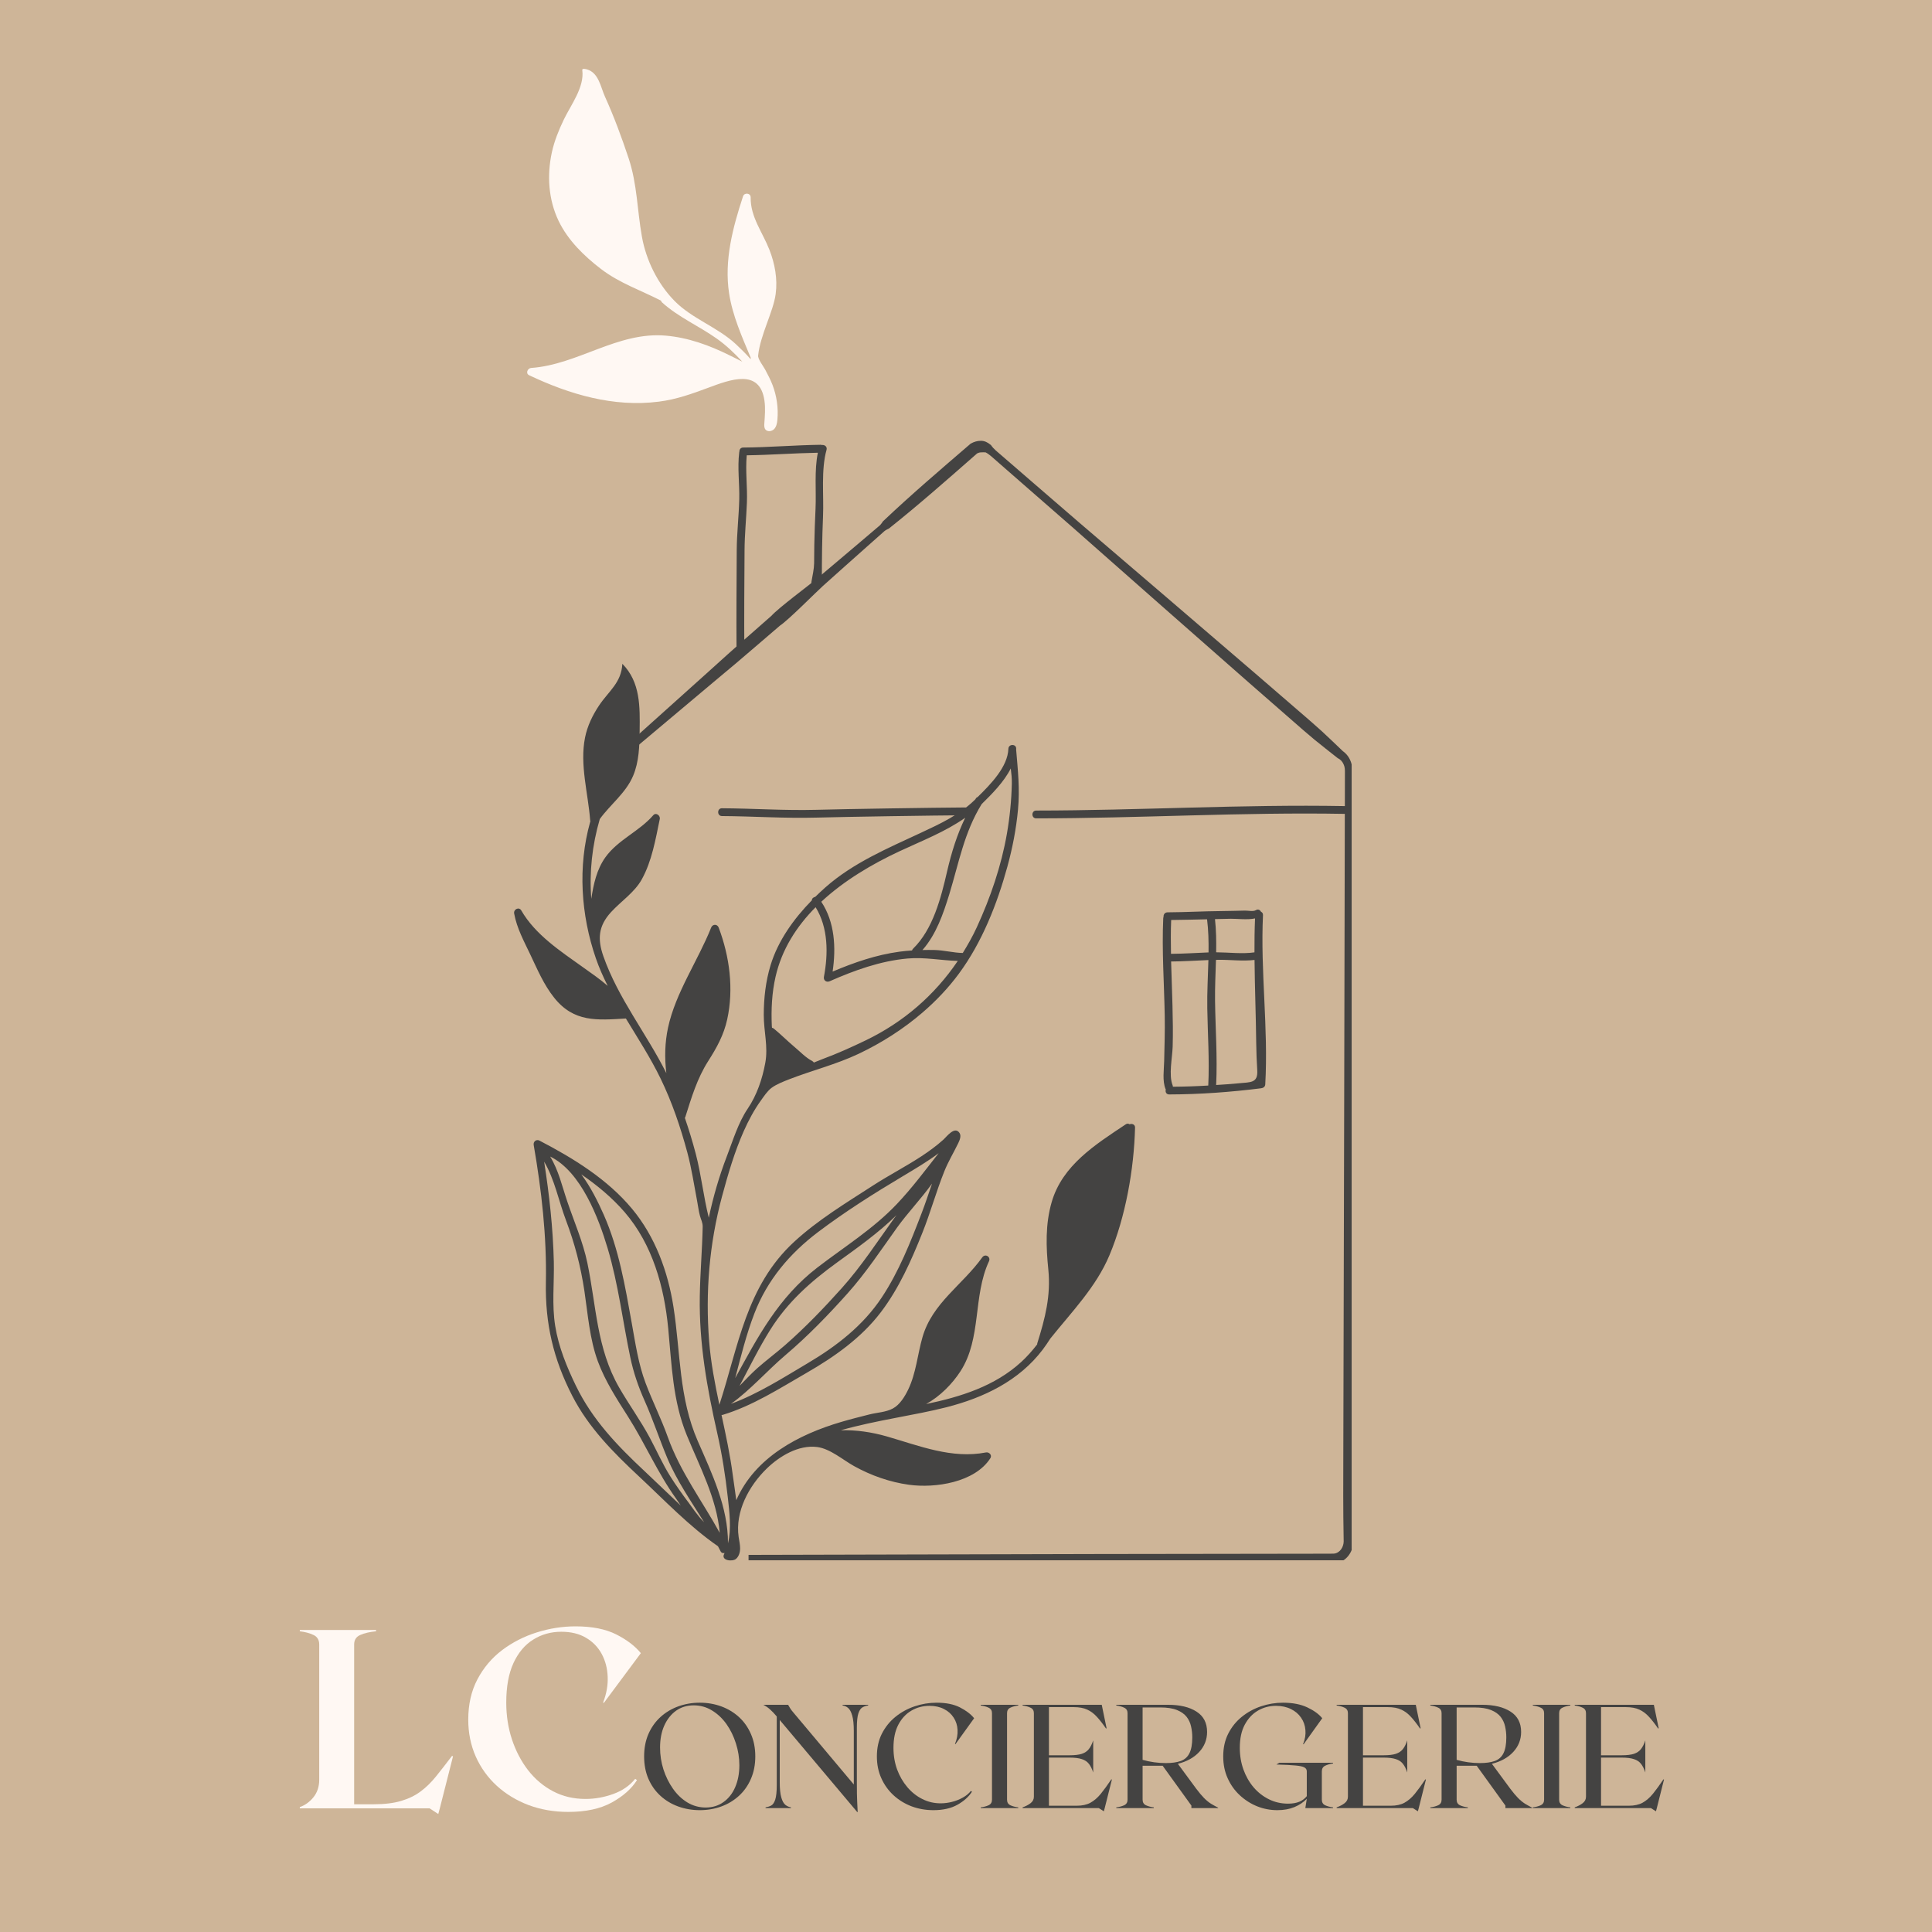 <svg version="1.0" preserveAspectRatio="xMidYMid meet" height="500" viewBox="0 0 375 375" zoomAndPan="magnify" width="500" xmlns:xlink="http://www.w3.org/1999/xlink" xmlns="http://www.w3.org/2000/svg"><defs><g></g><clipPath id="6f80662035"><path clip-rule="nonzero" d="M 120 85 L 262.355 85 L 262.355 302.852 L 120 302.852 Z M 120 85"></path></clipPath><clipPath id="589a39d2a5"><path clip-rule="nonzero" d="M 99.629 128 L 221 128 L 221 302.852 L 99.629 302.852 Z M 99.629 128"></path></clipPath><clipPath id="7cd12228ab"><path clip-rule="nonzero" d="M 102 13.195 L 151 13.195 L 151 84 L 102 84 Z M 102 13.195"></path></clipPath></defs><rect fill-opacity="1" height="450" y="-37.5" fill="#ffffff" width="450" x="-37.5"></rect><rect fill-opacity="1" height="450" y="-37.5" fill="#ceb598" width="450" x="-37.5"></rect><g clip-path="url(#6f80662035)"><path fill-rule="nonzero" fill-opacity="1" d="M 262.773 281.738 L 262.605 213.812 L 262.531 179.852 L 262.496 162.871 L 262.48 154.375 L 262.473 150.129 C 262.496 149.488 262.488 148.535 262.16 147.762 C 261.859 146.973 261.312 146.23 260.547 145.734 L 260.676 145.824 C 259.305 144.527 257.953 143.203 256.562 141.926 C 255.168 140.652 253.73 139.434 252.305 138.195 L 243.734 130.793 L 226.551 116.047 L 209.352 101.324 L 200.781 93.922 L 194.359 88.367 C 193.656 87.738 192.879 87.195 192.34 86.379 L 192.199 86.281 C 191.727 85.879 191.082 85.551 190.398 85.562 C 189.719 85.555 189.047 85.746 188.477 86.078 L 188.383 86.129 L 188.301 86.199 C 182.582 91.125 176.832 96.02 171.355 101.219 C 171.105 101.648 170.793 102.008 170.41 102.285 L 169.332 103.203 L 167.176 105.035 L 162.852 108.695 L 158.523 112.352 C 157.074 113.559 151 118.078 149.746 119.516 L 145.496 123.254 C 142.645 125.73 139.844 128.258 137.047 130.793 L 120.195 145.926 L 121.121 146.996 L 138.457 132.426 C 141.359 130.012 144.254 127.586 147.105 125.113 L 151.398 121.426 C 153 120.387 158.32 115.004 159.719 113.738 L 163.941 109.961 L 168.172 106.195 L 170.289 104.316 L 171.344 103.379 C 171.676 103.039 172.074 102.781 172.535 102.59 C 178.41 97.918 184.027 92.945 189.664 88.004 C 189.898 87.883 190.148 87.812 190.398 87.805 C 190.656 87.812 190.961 87.754 191.301 87.828 L 191.164 87.73 C 192.043 88.156 192.695 88.844 193.414 89.453 L 195.543 91.316 L 199.805 95.039 L 208.336 102.488 L 225.32 117.469 L 242.324 132.426 L 250.852 139.875 C 252.273 141.113 253.684 142.367 255.141 143.57 C 256.598 144.77 258.098 145.918 259.578 147.098 L 259.676 147.172 L 259.711 147.188 C 260.168 147.402 260.562 147.82 260.789 148.344 C 261.047 148.883 261.059 149.383 261.047 150.148 L 261.039 154.395 L 261.035 156.461 C 241.094 156.102 221.086 157.316 201.125 157.328 C 200.148 157.328 200.148 158.844 201.125 158.844 C 221.086 158.84 241.094 157.613 261.027 157.973 L 261.016 162.883 L 260.98 179.863 L 260.906 213.824 L 260.738 281.75 C 260.723 287.414 260.688 293.07 260.801 298.73 C 260.844 299.445 260.754 299.863 260.52 300.367 C 260.293 300.84 259.914 301.211 259.492 301.406 C 259.281 301.504 259.055 301.559 258.824 301.562 L 257.797 301.57 L 255.672 301.574 L 247.18 301.586 L 213.219 301.633 L 145.293 301.801 L 145.293 303.215 L 213.219 303.383 L 247.18 303.43 L 255.672 303.441 L 257.797 303.449 L 258.887 303.441 C 259.363 303.43 259.844 303.316 260.273 303.117 C 262.039 302.336 262.828 300.285 262.711 298.738 C 262.828 293.062 262.793 287.402 262.773 281.738 Z M 262.773 281.738" fill="#444342"></path></g><g clip-path="url(#589a39d2a5)"><path fill-rule="nonzero" fill-opacity="1" d="M 219.254 218.223 C 219.051 218.082 218.781 218.039 218.512 218.227 C 212.633 222.152 206.207 226.152 204.129 233.332 C 202.883 237.645 203.031 242.023 203.48 246.434 C 203.988 251.516 202.852 255.902 201.344 260.711 C 201.316 260.793 201.316 260.867 201.316 260.941 C 200.371 262.172 199.344 263.328 198.219 264.359 C 193.09 269.062 186.469 271.129 179.762 272.523 C 182.496 271.012 184.863 268.578 186.43 266.156 C 190.566 259.758 188.809 251.578 191.957 244.82 C 192.371 243.934 191.219 243.258 190.652 244.055 C 186.816 249.422 180.953 252.918 179.051 259.555 C 178.086 262.914 177.82 266.5 176.293 269.684 C 175.645 271.035 174.664 272.668 173.305 273.387 C 171.914 274.129 170.266 274.156 168.762 274.539 C 166.938 275 165.109 275.457 163.297 275.992 C 154.984 278.438 146.555 282.859 142.914 291.18 C 142.703 289.52 142.441 287.891 142.238 286.363 C 141.723 282.402 140.883 278.52 140.047 274.641 C 140.105 274.641 140.164 274.656 140.223 274.641 C 146.059 272.887 151.301 269.5 156.551 266.477 C 161.953 263.367 167.176 259.695 170.98 254.688 C 174.496 250.059 176.875 244.68 179.02 239.32 C 180.594 235.395 181.711 231.297 183.285 227.371 C 184.051 225.449 185.102 223.738 185.988 221.898 C 186.25 221.359 186.637 220.488 186.238 219.898 C 185.297 218.5 183.738 220.645 183.082 221.23 C 181.758 222.422 180.32 223.465 178.836 224.441 C 175.781 226.441 172.535 228.113 169.477 230.09 C 164.238 233.477 158.734 236.797 154.125 241.051 C 144.828 249.637 143.348 261.242 139.629 272.668 C 138.766 268.594 137.969 264.504 137.641 260.309 C 136.898 250.844 137.676 241.402 140.145 232.219 C 141.305 227.922 142.555 223.617 144.367 219.539 C 145.297 217.453 146.375 215.43 147.711 213.578 C 148.297 212.766 148.965 211.734 149.781 211.137 C 150.727 210.445 152.039 209.938 153.129 209.508 C 157.609 207.766 162.273 206.617 166.652 204.547 C 171.094 202.441 175.289 199.773 179.027 196.562 C 181.652 194.312 184.055 191.789 186.109 189.004 C 190.602 182.93 193.543 175.465 195.531 168.219 C 196.523 164.605 197.242 160.91 197.59 157.18 C 197.973 153.105 197.574 149.602 197.242 145.598 C 197.242 145.578 197.23 145.559 197.227 145.535 C 197.23 145.465 197.242 145.402 197.242 145.332 C 197.277 144.359 195.762 144.359 195.727 145.332 C 195.605 148.844 192.301 152.215 189.77 154.695 C 189.637 154.75 189.508 154.828 189.41 154.984 C 189.383 155.039 189.352 155.086 189.324 155.137 C 189.293 155.164 189.258 155.199 189.23 155.23 C 186.238 158.16 182.52 159.883 178.77 161.633 C 172.277 164.668 165.629 167.449 160.199 172.246 C 159.539 172.832 158.883 173.445 158.238 174.078 C 157.879 174.137 157.578 174.41 157.578 174.75 C 154.062 178.344 151.023 182.57 149.566 187.348 C 148.621 190.449 148.25 193.734 148.246 196.977 C 148.238 200.172 149.125 203.145 148.539 206.316 C 147.965 209.426 146.91 212.559 145.141 215.176 C 143.285 217.914 142.25 221.398 141.066 224.469 C 139.59 228.309 138.434 232.301 137.574 236.355 C 136.543 232.266 136.121 228.043 135.047 223.953 C 134.43 221.609 133.723 219.277 132.93 216.98 C 132.957 216.934 132.992 216.891 133.012 216.836 C 134.215 213.039 135.309 209.328 137.465 205.949 C 139.113 203.371 140.488 200.887 141.148 197.871 C 142.449 191.957 141.617 185.656 139.496 180.043 C 139.223 179.316 138.316 179.336 138.035 180.043 C 135.469 186.477 131.129 192.66 129.664 199.473 C 129.043 202.359 128.977 205.348 129.336 208.289 C 125.484 200.598 119.98 193.781 117.113 185.602 C 115.941 182.258 116.145 179.73 118.598 177.047 C 120.547 174.918 123.16 173.23 124.57 170.684 C 126.547 167.105 127.238 162.922 128.062 158.973 C 128.199 158.293 127.324 157.621 126.797 158.234 C 124.074 161.387 119.938 162.996 117.496 166.414 C 115.805 168.793 115.207 171.613 114.77 174.457 C 114.371 169.262 114.934 164.055 116.418 158.977 C 118.508 156.105 121.484 153.918 122.891 150.578 C 124.039 147.863 124.121 144.793 124.156 141.879 C 124.211 137.234 124.336 132.414 120.797 128.844 C 120.613 132.523 118.152 134.129 116.277 136.934 C 115.016 138.828 114.012 140.895 113.559 143.145 C 112.496 148.414 114.16 153.984 114.551 159.227 C 114.555 159.297 114.574 159.355 114.59 159.414 C 114.578 159.465 114.562 159.512 114.543 159.562 C 112.125 168.191 112.746 177.57 115.652 185.996 C 116.289 187.852 117.086 189.625 117.957 191.359 C 116.445 190.031 114.746 188.883 113.145 187.734 C 108.805 184.633 103.898 181.434 101.184 176.723 C 100.738 175.945 99.652 176.492 99.797 177.309 C 100.324 180.199 101.707 182.688 102.953 185.32 C 104.32 188.203 105.559 191.145 107.57 193.664 C 111.41 198.469 115.879 198.02 121.484 197.691 C 123.809 201.543 126.27 205.324 128.234 209.375 C 130.445 213.93 132.094 218.809 133.41 223.691 C 134.238 226.773 134.703 229.93 135.301 233.055 C 135.488 234.02 135.598 235 135.848 235.949 C 136.062 236.762 136.41 237.285 136.391 238.145 C 136.293 242.656 135.898 247.125 135.828 251.637 C 135.68 260.734 137.223 269.371 139.223 278.195 C 140.156 282.301 140.797 286.445 141.266 290.629 C 141.578 293.434 141.996 296.691 141.301 299.551 C 141.328 292.57 138.195 286.016 135.453 279.746 C 131.746 271.281 132.109 262.605 130.719 253.672 C 129.652 246.82 127.168 240.023 122.695 234.645 C 117.91 228.883 111.277 224.805 104.703 221.387 C 104.086 221.07 103.48 221.59 103.59 222.242 C 105.109 231.008 106.133 239.965 105.957 248.875 C 105.801 256.91 107.398 263.766 111.082 270.938 C 114.238 277.094 119.039 281.918 124.047 286.594 C 129.055 291.266 133.734 296.227 139.355 300.125 C 139.523 300.449 139.699 300.762 139.855 301.086 C 140.023 301.434 140.344 301.512 140.637 301.434 C 140.605 301.504 140.586 301.574 140.551 301.637 C 139.902 302.898 142.152 303.164 142.844 302.59 C 143.418 302.109 143.648 301.32 143.656 300.566 C 143.66 299.816 143.477 299.082 143.371 298.336 C 142.656 293.395 145.367 288.41 148.82 285.051 C 151.301 282.641 154.992 280.406 158.598 280.863 C 161.129 281.184 163.582 283.348 165.77 284.566 C 169.066 286.395 172.691 287.676 176.434 288.191 C 181.516 288.895 189.219 287.746 192.23 283.035 C 192.613 282.438 191.988 281.805 191.379 281.918 C 184.746 283.215 178.387 280.613 172.129 278.809 C 169.188 277.965 166.195 277.535 163.211 277.609 C 170.086 275.652 177.539 274.719 183.719 273.141 C 190.941 271.297 197.805 268.02 202.395 261.953 C 202.91 261.266 203.398 260.547 203.867 259.816 C 208 254.652 212.742 249.828 215.336 243.66 C 218.465 236.223 220.117 226.91 220.312 218.859 C 220.332 218.25 219.707 218.035 219.254 218.223 Z M 146.43 254.934 C 148.922 248.457 153.285 243.301 158.785 239.141 C 163.984 235.215 169.598 231.664 175.191 228.328 C 177.609 226.883 179.996 225.477 182.188 223.836 C 179.555 227.191 177.008 230.617 174.07 233.711 C 169.508 238.527 163.879 242.008 158.652 246.027 C 151.07 251.863 147.078 259.508 142.699 267.496 C 143.816 263.27 144.852 259.016 146.43 254.934 Z M 174.016 235.855 C 173.875 236.043 173.73 236.223 173.59 236.414 C 170.289 241.008 167.191 245.777 163.41 250 C 159.957 253.859 156.289 257.672 152.391 261.082 C 150.621 262.629 148.719 264.035 146.961 265.594 C 145.75 266.668 144.676 267.855 143.547 268.996 C 145.477 265.352 147.297 261.645 149.484 258.145 C 152.902 252.691 157.312 248.793 162.488 245.035 C 166.484 242.145 170.5 239.305 174.016 235.855 Z M 152.504 262.984 C 156.777 259.359 160.75 255.25 164.488 251.074 C 168.066 247.078 171.008 242.605 174.129 238.258 C 176.188 235.395 178.793 232.688 180.906 229.742 C 180.227 231.703 179.59 233.664 178.875 235.508 C 176.719 241.125 174.484 246.805 171.141 251.844 C 167.527 257.293 162.406 261.262 156.832 264.566 C 152.062 267.395 147.125 270.551 141.875 272.492 C 145.676 269.785 148.941 266 152.504 262.984 Z M 190.543 156.07 C 192.508 154.141 194.852 151.801 196.188 149.16 C 196.312 150.129 196.418 151.105 196.395 152.113 C 196.32 155.34 196 158.59 195.449 161.77 C 194.359 168.062 192.258 174.188 189.598 179.984 C 188.797 181.723 187.867 183.371 186.875 184.973 C 185.09 184.945 183.191 184.434 181.398 184.395 C 180.617 184.375 179.832 184.383 179.051 184.398 C 181.711 181.375 183.082 177.391 184.254 173.586 C 186.133 167.449 187.129 161.609 190.543 156.07 Z M 174.547 165.25 C 178.852 163.234 183.445 161.477 187.344 158.727 C 185.75 162.027 184.688 165.441 183.824 169.172 C 182.641 174.297 181.098 180.367 177.223 184.145 C 177.113 184.25 177.059 184.371 177.023 184.484 C 176.219 184.539 175.41 184.609 174.609 184.719 C 170.094 185.328 165.789 186.812 161.609 188.586 C 162.297 183.969 162.039 178.965 159.41 175.031 C 163.84 170.91 169.27 167.719 174.547 165.25 Z M 150.531 189.602 C 151.738 184.289 154.598 179.832 158.309 176.09 C 160.77 180.066 160.773 185.113 159.922 189.609 C 159.793 190.293 160.422 190.734 161.035 190.461 C 165.84 188.344 170.887 186.516 176.156 186.047 C 179.469 185.75 182.68 186.43 185.906 186.512 C 181.445 193.129 175.355 198.422 167.992 201.953 C 165.254 203.27 162.477 204.523 159.621 205.578 C 159.262 205.715 158.668 205.957 157.961 206.242 C 157.898 206.129 157.816 206.031 157.672 205.957 C 156.379 205.285 155.344 204.16 154.23 203.23 C 152.852 202.074 151.586 200.793 150.199 199.652 C 150.082 199.559 149.961 199.512 149.84 199.488 C 149.832 199.371 149.816 199.258 149.809 199.133 C 149.664 195.949 149.82 192.723 150.531 189.602 Z M 125.121 285.559 C 119.836 280.625 114.969 275.555 111.789 268.984 C 110.012 265.316 108.422 261.441 107.77 257.402 C 107.094 253.266 107.594 249.051 107.496 244.891 C 107.34 238.391 106.621 231.902 105.617 225.477 C 107.668 228.941 108.445 233.137 109.863 236.883 C 111.562 241.379 112.711 245.801 113.43 250.562 C 114.113 255.125 114.441 259.867 116.039 264.227 C 117.457 268.07 119.715 271.535 121.898 274.969 C 125.223 280.191 127.625 285.863 131.242 290.906 C 131.484 291.25 131.785 291.707 132.129 292.223 C 129.773 290.023 127.48 287.762 125.121 285.559 Z M 133.711 291.73 C 132.453 290.07 131.242 288.359 130.125 286.594 C 128.602 284.176 127.465 281.559 126.113 279.043 C 124.312 275.695 122.074 272.613 120.176 269.32 C 115.809 261.719 115.75 253.523 114.012 245.152 C 113.145 241.008 111.469 237.219 110.117 233.234 C 109.078 230.176 108.441 227.203 106.781 224.484 C 112.793 227.398 116.215 236.508 117.945 242.301 C 120.016 249.234 120.863 256.441 122.348 263.5 C 122.961 266.414 123.891 269.129 125.102 271.844 C 126.738 275.508 127.973 279.305 129.516 283 C 131.375 287.426 134.129 291.375 136.66 295.453 C 135.453 294.289 134.09 292.223 133.711 291.73 Z M 129.621 278.938 C 128.344 275.363 126.645 272.004 125.312 268.461 C 123.906 264.734 123.328 260.734 122.625 256.828 C 121.344 249.688 120.137 242.453 117.184 235.77 C 116.074 233.266 114.664 230.41 112.832 227.949 C 115.926 230.066 118.812 232.465 121.258 235.293 C 126.664 241.57 128.926 249.785 129.703 257.875 C 130.387 264.957 130.566 271.871 133.301 278.562 C 135.812 284.699 139.117 290.844 139.699 297.52 C 136.289 291.324 132.035 285.703 129.621 278.938 Z M 129.621 278.938" fill="#444342"></path></g><path fill-rule="nonzero" fill-opacity="1" d="M 159.527 86.379 C 159.453 86.355 159.383 86.332 159.297 86.332 C 154.273 86.398 149.266 86.832 144.242 86.867 C 143.738 86.871 143.5 87.273 143.516 87.66 C 143.512 87.695 143.488 87.719 143.488 87.754 C 143.105 90.812 143.562 93.844 143.488 96.91 C 143.406 100.223 143.016 103.504 143 106.824 C 142.965 113.305 142.914 119.805 142.961 126.285 C 142.871 126.57 142.879 126.77 142.988 127.082 C 143.262 127.859 144.484 127.773 144.473 126.879 C 144.473 126.711 144.473 126.535 144.473 126.367 C 144.473 126.32 144.48 126.27 144.473 126.23 C 144.426 119.773 144.473 113.285 144.516 106.828 C 144.531 103.73 144.852 100.656 144.973 97.562 C 145.094 94.488 144.66 91.434 144.941 88.375 C 149.551 88.312 154.137 87.957 158.746 87.875 C 158.035 91.32 158.453 95.242 158.297 98.695 C 158.188 101.039 158.102 103.383 158.055 105.734 C 158.031 106.934 158.043 108.141 158.02 109.34 C 157.996 110.512 157.707 111.715 157.508 112.879 C 157.242 114.43 159.535 113.902 159.527 112.969 C 159.512 108.703 159.57 104.445 159.75 100.188 C 159.922 96.16 159.336 91.188 160.434 87.301 C 160.602 86.668 160.016 86.293 159.527 86.379 Z M 159.527 86.379" fill="#444342"></path><path fill-rule="nonzero" fill-opacity="1" d="M 245.145 177.613 C 245.16 177.281 244.988 177.07 244.754 176.969 C 244.594 176.625 244.191 176.398 243.746 176.672 C 243.258 176.969 242.219 176.734 241.668 176.746 C 240.098 176.777 238.523 176.828 236.945 176.84 C 233.508 176.867 230.062 177.066 226.613 177.082 C 226.062 177.09 225.801 177.555 225.848 177.965 C 225.82 178.039 225.789 178.117 225.785 178.207 C 225.5 184.555 225.961 190.855 226.074 197.18 C 226.129 200.102 226.027 203.008 225.965 205.934 C 225.926 207.664 225.586 209.762 226.23 211.387 C 226.242 211.422 226.266 211.438 226.285 211.461 C 226.141 211.891 226.344 212.43 226.934 212.43 C 232.891 212.414 238.832 211.984 244.777 211.234 C 245.191 211.184 245.562 210.941 245.586 210.492 C 246.211 199.559 244.629 188.586 245.145 177.613 Z M 238.906 178.332 C 240.012 178.312 242.156 178.582 243.602 178.266 C 243.508 180.465 243.484 182.66 243.492 184.852 C 241.129 185.195 238.484 184.852 236.055 184.84 C 236.094 182.66 236.059 180.496 235.828 178.398 C 236.848 178.379 237.883 178.348 238.906 178.332 Z M 234.289 178.434 C 234.551 180.52 234.609 182.684 234.578 184.863 C 232.148 184.957 229.719 185.125 227.289 185.137 C 227.246 182.949 227.234 180.762 227.324 178.57 C 229.645 178.547 231.965 178.488 234.289 178.434 Z M 227.652 210.934 C 227.652 210.84 227.641 210.742 227.602 210.645 C 226.812 208.637 227.547 205.324 227.613 203.16 C 227.695 200.496 227.641 197.848 227.578 195.191 C 227.508 192.328 227.387 189.48 227.312 186.625 C 229.723 186.609 232.137 186.445 234.551 186.348 C 234.469 189.5 234.277 192.664 234.332 195.695 C 234.41 200.66 234.77 205.73 234.523 210.703 C 232.23 210.84 229.938 210.918 227.652 210.934 Z M 240.426 210.266 C 238.973 210.414 237.508 210.504 236.055 210.598 C 236.316 205.172 235.914 199.684 235.84 194.273 C 235.805 191.676 235.941 188.992 236.02 186.312 C 236.156 186.309 236.305 186.301 236.441 186.301 C 238.77 186.266 241.188 186.602 243.504 186.324 C 243.555 191.738 243.773 197.148 243.832 202.562 C 243.852 204.293 243.926 206.008 244.031 207.73 C 244.191 210.273 242.715 210.035 240.426 210.266 Z M 240.426 210.266" fill="#444342"></path><path fill-rule="nonzero" fill-opacity="1" d="M 187.355 156.727 C 181.387 156.762 164.371 157.023 158.414 157.184 C 152.316 157.348 146.227 156.918 140.129 156.883 C 139.152 156.879 139.152 158.391 140.129 158.398 C 146.227 158.434 152.316 158.863 158.414 158.699 C 164.371 158.535 181.387 158.277 187.355 158.242 C 188.332 158.242 188.332 156.719 187.355 156.727 Z M 187.355 156.727" fill="#444342"></path><g clip-path="url(#7cd12228ab)"><path fill-rule="nonzero" fill-opacity="1" d="M 149.336 48.461 C 148.008 45.078 145.645 42.102 145.703 38.32 C 145.715 37.445 144.473 37.324 144.219 38.117 C 142.238 44.164 140.535 50.527 141.516 56.93 C 142.188 61.312 144.016 65.355 145.715 69.434 C 145.707 69.527 145.703 69.613 145.699 69.707 C 144.797 68.695 143.836 67.734 142.855 66.824 C 139.254 63.465 134.293 61.867 130.879 58.363 C 127.645 55.047 125.414 50.508 124.598 45.957 C 123.676 40.816 123.688 35.762 122.027 30.754 C 120.695 26.742 119.168 22.605 117.422 18.758 C 116.582 16.902 116.219 14.148 113.957 13.48 C 113.719 13.41 112.965 13.207 113.02 13.605 C 113.477 16.914 110.785 20.395 109.426 23.23 C 108.453 25.273 107.605 27.34 107.117 29.562 C 106.145 34.027 106.441 38.746 108.434 42.898 C 110.246 46.656 113.395 49.719 116.672 52.223 C 120.27 54.969 124.359 56.328 128.305 58.359 C 128.332 58.48 128.391 58.602 128.516 58.711 C 131.711 61.59 135.625 63.25 139.105 65.711 C 140.922 66.992 142.578 68.559 144.086 70.211 C 143.25 69.77 142.395 69.359 141.555 68.941 C 137.691 67.02 133.539 65.516 129.211 65.145 C 119.871 64.344 112.188 70.773 103.086 71.422 C 102.406 71.469 101.965 72.484 102.703 72.832 C 110.559 76.559 119.109 79.082 127.875 77.961 C 131.305 77.527 134.297 76.438 137.496 75.254 C 141.664 73.711 147.496 71.43 148.383 77.789 C 148.586 79.238 148.465 80.707 148.359 82.16 C 148.332 82.566 148.309 83.016 148.551 83.34 C 148.941 83.863 149.809 83.75 150.258 83.285 C 150.703 82.816 150.832 82.133 150.891 81.488 C 151.105 79.203 150.758 76.836 149.938 74.695 C 149.543 73.668 149.023 72.695 148.512 71.727 C 148.199 71.133 147.082 69.695 147.152 69.016 C 147.566 65.02 150.117 60.457 150.559 57.059 C 150.949 54.137 150.406 51.199 149.336 48.461 Z M 149.336 48.461" fill="#fff8f3"></path></g><g fill-opacity="1" fill="#fff8f3"><g transform="translate(57.46, 351.003)"><g><path d="M 30.281 -10.188 L 30.469 -10.094 L 27.906 0 L 27.609 1.094 L 25.922 0 L 0.734 0 L 0.734 -0.25 C 1.766 -0.613 2.648 -1.254 3.391 -2.172 C 4.129 -3.098 4.5 -4.223 4.5 -5.547 L 4.5 -31.812 C 4.5 -32.695 4.129 -33.312 3.391 -33.656 C 2.648 -34.008 1.766 -34.25 0.734 -34.375 L 0.734 -34.625 L 15.531 -34.625 L 15.531 -34.375 C 14.281 -34.25 13.258 -34.008 12.469 -33.656 C 11.676 -33.312 11.281 -32.695 11.281 -31.812 L 11.281 -0.797 L 15.094 -0.797 C 17.164 -0.797 18.926 -1.008 20.375 -1.438 C 21.832 -1.863 23.094 -2.473 24.156 -3.266 C 25.227 -4.055 26.234 -5.035 27.172 -6.203 C 28.117 -7.379 29.156 -8.707 30.281 -10.188 Z M 30.281 -10.188"></path></g></g></g><g fill-opacity="1" fill="#fff8f3"><g transform="translate(88.669, 351.003)"><g><path d="M 34.969 -5.484 C 33.914 -3.805 32.285 -2.359 30.078 -1.141 C 27.867 0.078 25.051 0.688 21.625 0.688 C 18.852 0.688 16.285 0.242 13.922 -0.641 C 11.566 -1.535 9.516 -2.781 7.766 -4.375 C 6.016 -5.977 4.648 -7.875 3.672 -10.062 C 2.703 -12.258 2.219 -14.645 2.219 -17.219 C 2.219 -20.188 2.812 -22.797 4 -25.047 C 5.188 -27.305 6.785 -29.195 8.797 -30.719 C 10.816 -32.238 13.062 -33.383 15.531 -34.156 C 18.008 -34.938 20.516 -35.328 23.047 -35.328 C 26.242 -35.328 28.875 -34.805 30.938 -33.766 C 33 -32.723 34.594 -31.508 35.719 -30.125 L 28.547 -20.484 L 28.391 -20.531 C 29.055 -22.25 29.352 -23.922 29.281 -25.547 C 29.219 -27.18 28.832 -28.656 28.125 -29.969 C 27.414 -31.289 26.398 -32.336 25.078 -33.109 C 23.766 -33.891 22.164 -34.281 20.281 -34.281 C 18.27 -34.281 16.457 -33.773 14.844 -32.766 C 13.227 -31.766 11.945 -30.25 11 -28.219 C 10.062 -26.188 9.594 -23.625 9.594 -20.531 C 9.594 -18.02 9.961 -15.633 10.703 -13.375 C 11.453 -11.125 12.5 -9.129 13.844 -7.391 C 15.195 -5.66 16.812 -4.301 18.688 -3.312 C 20.57 -2.32 22.672 -1.828 24.984 -1.828 C 26.797 -1.828 28.594 -2.148 30.375 -2.797 C 32.156 -3.441 33.57 -4.422 34.625 -5.734 Z M 34.969 -5.484"></path></g></g></g><g fill-opacity="1" fill="#444342"><g transform="translate(123.743, 350.946)"><g><path d="M 12.094 -20.453 C 13.57 -20.453 14.961 -20.211 16.266 -19.734 C 17.566 -19.254 18.711 -18.562 19.703 -17.656 C 20.691 -16.75 21.461 -15.648 22.016 -14.359 C 22.578 -13.078 22.859 -11.633 22.859 -10.031 C 22.859 -8.426 22.578 -6.977 22.016 -5.688 C 21.461 -4.395 20.691 -3.297 19.703 -2.391 C 18.711 -1.484 17.566 -0.789 16.266 -0.312 C 14.961 0.164 13.57 0.406 12.094 0.406 C 10.602 0.406 9.203 0.164 7.891 -0.312 C 6.578 -0.789 5.426 -1.484 4.438 -2.391 C 3.445 -3.297 2.672 -4.395 2.109 -5.688 C 1.555 -6.977 1.281 -8.426 1.281 -10.031 C 1.281 -11.633 1.555 -13.078 2.109 -14.359 C 2.672 -15.648 3.445 -16.75 4.438 -17.656 C 5.426 -18.562 6.578 -19.254 7.891 -19.734 C 9.203 -20.211 10.602 -20.453 12.094 -20.453 Z M 13.234 -0.109 C 14.547 -0.109 15.691 -0.457 16.672 -1.156 C 17.66 -1.852 18.422 -2.816 18.953 -4.047 C 19.492 -5.285 19.766 -6.711 19.766 -8.328 C 19.766 -9.766 19.539 -11.176 19.094 -12.562 C 18.656 -13.945 18.047 -15.191 17.266 -16.297 C 16.484 -17.398 15.551 -18.281 14.469 -18.938 C 13.395 -19.602 12.207 -19.938 10.906 -19.938 C 9.594 -19.938 8.445 -19.586 7.469 -18.891 C 6.5 -18.191 5.738 -17.227 5.188 -16 C 4.645 -14.781 4.375 -13.363 4.375 -11.75 C 4.375 -10.289 4.594 -8.875 5.031 -7.5 C 5.477 -6.125 6.094 -4.879 6.875 -3.766 C 7.656 -2.648 8.586 -1.758 9.672 -1.094 C 10.766 -0.438 11.953 -0.109 13.234 -0.109 Z M 13.234 -0.109"></path></g></g></g><g fill-opacity="1" fill="#444342"><g transform="translate(147.879, 350.946)"><g><path d="M 15.672 -20.047 L 20.625 -20.047 L 20.625 -19.906 C 20.238 -19.863 19.879 -19.75 19.547 -19.562 C 19.211 -19.383 18.941 -18.992 18.734 -18.391 C 18.535 -17.797 18.438 -16.848 18.438 -15.547 L 18.438 -4.75 C 18.438 -3.258 18.457 -2.098 18.5 -1.266 C 18.539 -0.441 18.57 0.227 18.594 0.75 L 18.531 0.797 L 3.469 -17.094 L 3.469 -5.062 C 3.469 -3.77 3.566 -2.773 3.766 -2.078 C 3.961 -1.379 4.227 -0.895 4.562 -0.625 C 4.895 -0.363 5.254 -0.203 5.641 -0.141 L 5.641 0 L 0.719 0 L 0.719 -0.141 C 1.113 -0.203 1.473 -0.316 1.797 -0.484 C 2.129 -0.66 2.395 -1.047 2.594 -1.641 C 2.789 -2.242 2.891 -3.195 2.891 -4.5 L 2.891 -17.781 C 2.41 -18.352 1.969 -18.816 1.562 -19.172 C 1.164 -19.523 0.738 -19.816 0.281 -20.047 L 5.094 -20.047 C 5.188 -19.879 5.312 -19.664 5.469 -19.406 C 5.625 -19.145 5.852 -18.844 6.156 -18.5 L 17.844 -4.578 L 17.844 -14.984 C 17.844 -16.273 17.738 -17.27 17.531 -17.969 C 17.332 -18.664 17.07 -19.148 16.75 -19.422 C 16.426 -19.703 16.066 -19.863 15.672 -19.906 Z M 15.672 -20.047"></path></g></g></g><g fill-opacity="1" fill="#444342"><g transform="translate(168.922, 350.946)"><g><path d="M 19.734 -3.172 C 19.117 -2.203 18.188 -1.363 16.938 -0.656 C 15.688 0.051 14.129 0.406 12.266 0.406 C 10.754 0.406 9.332 0.156 8 -0.344 C 6.676 -0.852 5.508 -1.57 4.5 -2.5 C 3.5 -3.426 2.711 -4.523 2.141 -5.797 C 1.566 -7.066 1.281 -8.477 1.281 -10.031 C 1.281 -11.688 1.602 -13.156 2.25 -14.438 C 2.906 -15.727 3.781 -16.816 4.875 -17.703 C 5.977 -18.598 7.223 -19.281 8.609 -19.75 C 9.992 -20.219 11.422 -20.453 12.891 -20.453 C 14.703 -20.453 16.203 -20.148 17.391 -19.547 C 18.586 -18.941 19.508 -18.238 20.156 -17.438 L 16.531 -12.406 L 16.438 -12.438 C 16.82 -13.383 16.988 -14.297 16.938 -15.172 C 16.895 -16.055 16.645 -16.848 16.188 -17.547 C 15.738 -18.254 15.113 -18.812 14.312 -19.219 C 13.52 -19.633 12.578 -19.844 11.484 -19.844 C 10.203 -19.844 9.031 -19.531 7.969 -18.906 C 6.914 -18.289 6.07 -17.379 5.438 -16.172 C 4.812 -14.973 4.5 -13.477 4.5 -11.688 C 4.5 -10.195 4.734 -8.801 5.203 -7.5 C 5.68 -6.207 6.344 -5.062 7.188 -4.062 C 8.031 -3.07 9.004 -2.301 10.109 -1.75 C 11.211 -1.195 12.395 -0.922 13.656 -0.922 C 14.383 -0.922 15.117 -1.016 15.859 -1.203 C 16.609 -1.391 17.305 -1.664 17.953 -2.031 C 18.609 -2.395 19.133 -2.828 19.531 -3.328 Z M 19.734 -3.172"></path></g></g></g><g fill-opacity="1" fill="#444342"><g transform="translate(189.936, 350.946)"><g><path d="M 0.422 0 L 0.422 -0.141 C 1.016 -0.211 1.523 -0.348 1.953 -0.547 C 2.391 -0.754 2.609 -1.113 2.609 -1.625 L 2.609 -18.422 C 2.609 -18.93 2.391 -19.285 1.953 -19.484 C 1.523 -19.691 1.016 -19.832 0.422 -19.906 L 0.422 -20.047 L 7.703 -20.047 L 7.703 -19.906 C 7.109 -19.832 6.598 -19.691 6.172 -19.484 C 5.742 -19.285 5.531 -18.93 5.531 -18.422 L 5.531 -1.625 C 5.531 -1.113 5.742 -0.754 6.172 -0.547 C 6.598 -0.348 7.109 -0.211 7.703 -0.141 L 7.703 0 Z M 0.422 0"></path></g></g></g><g fill-opacity="1" fill="#444342"><g transform="translate(198.067, 350.946)"><g><path d="M 17.641 -5.578 L 17.75 -5.531 L 16.359 0 L 16.188 0.625 L 15.203 0 L 0.422 0 L 0.422 -0.141 C 1.016 -0.348 1.523 -0.613 1.953 -0.938 C 2.391 -1.27 2.609 -1.691 2.609 -2.203 L 2.609 -18.422 C 2.609 -18.93 2.391 -19.285 1.953 -19.484 C 1.523 -19.691 1.016 -19.832 0.422 -19.906 L 0.422 -20.047 L 15.781 -20.047 L 16.719 -15.5 L 16.609 -15.438 C 15.984 -16.352 15.391 -17.113 14.828 -17.719 C 14.273 -18.332 13.656 -18.797 12.969 -19.109 C 12.281 -19.43 11.406 -19.594 10.344 -19.594 L 5.531 -19.594 L 5.531 -10.25 L 9.531 -10.25 C 10.551 -10.25 11.348 -10.344 11.922 -10.531 C 12.504 -10.727 12.957 -11.035 13.281 -11.453 C 13.613 -11.879 13.895 -12.441 14.125 -13.141 L 14.125 -6.906 C 13.895 -7.613 13.613 -8.176 13.281 -8.594 C 12.957 -9.008 12.504 -9.312 11.922 -9.5 C 11.348 -9.695 10.551 -9.797 9.531 -9.797 L 5.531 -9.797 L 5.531 -0.453 L 10.906 -0.453 C 11.977 -0.453 12.867 -0.645 13.578 -1.031 C 14.297 -1.426 14.969 -2.004 15.594 -2.766 C 16.219 -3.535 16.898 -4.473 17.641 -5.578 Z M 17.641 -5.578"></path></g></g></g><g fill-opacity="1" fill="#444342"><g transform="translate(216.248, 350.946)"><g><path d="M 15.922 -3.781 C 16.492 -3.02 17.004 -2.41 17.453 -1.953 C 17.898 -1.504 18.344 -1.141 18.781 -0.859 C 19.227 -0.586 19.695 -0.328 20.188 -0.078 L 20.188 0 L 15 0 L 15 -0.484 L 9.422 -8.219 L 5.531 -8.219 L 5.531 -1.625 C 5.531 -1.113 5.742 -0.754 6.172 -0.547 C 6.598 -0.348 7.109 -0.211 7.703 -0.141 L 7.703 0 L 0.422 0 L 0.422 -0.141 C 1.016 -0.211 1.523 -0.348 1.953 -0.547 C 2.391 -0.754 2.609 -1.113 2.609 -1.625 L 2.609 -18.422 C 2.609 -18.93 2.391 -19.285 1.953 -19.484 C 1.523 -19.691 1.016 -19.832 0.422 -19.906 L 0.422 -20.047 L 10.484 -20.047 C 12.797 -20.047 14.633 -19.602 16 -18.719 C 17.363 -17.844 18.047 -16.531 18.047 -14.781 C 18.047 -13.289 17.535 -11.992 16.516 -10.891 C 15.504 -9.797 14.125 -9.031 12.375 -8.594 Z M 5.531 -9.359 C 7.02 -8.941 8.52 -8.734 10.031 -8.734 C 11.207 -8.734 12.176 -8.867 12.938 -9.141 C 13.707 -9.422 14.27 -9.926 14.625 -10.656 C 14.988 -11.383 15.172 -12.406 15.172 -13.719 C 15.172 -14.445 15.094 -15.156 14.938 -15.844 C 14.789 -16.531 14.504 -17.148 14.078 -17.703 C 13.648 -18.254 13.023 -18.695 12.203 -19.031 C 11.379 -19.363 10.289 -19.531 8.938 -19.531 L 5.531 -19.531 Z M 5.531 -9.359"></path></g></g></g><g fill-opacity="1" fill="#444342"><g transform="translate(236.146, 350.946)"><g><path d="M 22.594 -8.656 C 22 -8.57 21.488 -8.426 21.062 -8.219 C 20.633 -8.008 20.422 -7.645 20.422 -7.125 L 20.422 -1.625 C 20.422 -1.113 20.633 -0.754 21.062 -0.547 C 21.488 -0.348 22 -0.211 22.594 -0.141 L 22.594 0 L 17.219 0 L 17.5 -1.797 C 16.863 -1.129 16.062 -0.594 15.094 -0.188 C 14.133 0.207 13.035 0.406 11.797 0.406 C 10.422 0.406 9.109 0.156 7.859 -0.344 C 6.609 -0.852 5.484 -1.57 4.484 -2.5 C 3.492 -3.426 2.711 -4.523 2.141 -5.797 C 1.566 -7.066 1.281 -8.477 1.281 -10.031 C 1.281 -11.688 1.602 -13.156 2.25 -14.438 C 2.906 -15.727 3.781 -16.816 4.875 -17.703 C 5.977 -18.598 7.223 -19.281 8.609 -19.75 C 9.992 -20.219 11.422 -20.453 12.891 -20.453 C 14.742 -20.453 16.312 -20.148 17.594 -19.547 C 18.883 -18.941 19.852 -18.238 20.5 -17.438 L 16.875 -12.375 L 16.781 -12.406 C 17.164 -13.352 17.316 -14.27 17.234 -15.156 C 17.16 -16.051 16.879 -16.848 16.391 -17.547 C 15.91 -18.254 15.254 -18.812 14.422 -19.219 C 13.586 -19.633 12.617 -19.844 11.516 -19.844 C 10.234 -19.844 9.062 -19.531 8 -18.906 C 6.945 -18.289 6.098 -17.379 5.453 -16.172 C 4.816 -14.973 4.5 -13.477 4.5 -11.688 C 4.5 -10.195 4.734 -8.797 5.203 -7.484 C 5.672 -6.18 6.328 -5.031 7.172 -4.031 C 8.023 -3.039 9.02 -2.266 10.156 -1.703 C 11.289 -1.141 12.523 -0.859 13.859 -0.859 C 14.734 -0.859 15.469 -0.984 16.062 -1.234 C 16.656 -1.484 17.133 -1.844 17.5 -2.312 L 17.5 -7.125 C 17.5 -7.469 17.344 -7.723 17.031 -7.891 C 16.727 -8.066 16.156 -8.191 15.312 -8.266 C 14.477 -8.348 13.238 -8.41 11.594 -8.453 L 12.172 -8.797 L 22.594 -8.797 Z M 22.594 -8.656"></path></g></g></g><g fill-opacity="1" fill="#444342"><g transform="translate(259.021, 350.946)"><g><path d="M 17.641 -5.578 L 17.75 -5.531 L 16.359 0 L 16.188 0.625 L 15.203 0 L 0.422 0 L 0.422 -0.141 C 1.016 -0.348 1.523 -0.613 1.953 -0.938 C 2.391 -1.27 2.609 -1.691 2.609 -2.203 L 2.609 -18.422 C 2.609 -18.93 2.391 -19.285 1.953 -19.484 C 1.523 -19.691 1.016 -19.832 0.422 -19.906 L 0.422 -20.047 L 15.781 -20.047 L 16.719 -15.5 L 16.609 -15.438 C 15.984 -16.352 15.391 -17.113 14.828 -17.719 C 14.273 -18.332 13.656 -18.797 12.969 -19.109 C 12.281 -19.43 11.406 -19.594 10.344 -19.594 L 5.531 -19.594 L 5.531 -10.25 L 9.531 -10.25 C 10.551 -10.25 11.348 -10.344 11.922 -10.531 C 12.504 -10.727 12.957 -11.035 13.281 -11.453 C 13.613 -11.879 13.895 -12.441 14.125 -13.141 L 14.125 -6.906 C 13.895 -7.613 13.613 -8.176 13.281 -8.594 C 12.957 -9.008 12.504 -9.312 11.922 -9.5 C 11.348 -9.695 10.551 -9.797 9.531 -9.797 L 5.531 -9.797 L 5.531 -0.453 L 10.906 -0.453 C 11.977 -0.453 12.867 -0.645 13.578 -1.031 C 14.297 -1.426 14.969 -2.004 15.594 -2.766 C 16.219 -3.535 16.898 -4.473 17.641 -5.578 Z M 17.641 -5.578"></path></g></g></g><g fill-opacity="1" fill="#444342"><g transform="translate(277.202, 350.946)"><g><path d="M 15.922 -3.781 C 16.492 -3.02 17.004 -2.41 17.453 -1.953 C 17.898 -1.504 18.344 -1.141 18.781 -0.859 C 19.227 -0.586 19.695 -0.328 20.188 -0.078 L 20.188 0 L 15 0 L 15 -0.484 L 9.422 -8.219 L 5.531 -8.219 L 5.531 -1.625 C 5.531 -1.113 5.742 -0.754 6.172 -0.547 C 6.598 -0.348 7.109 -0.211 7.703 -0.141 L 7.703 0 L 0.422 0 L 0.422 -0.141 C 1.016 -0.211 1.523 -0.348 1.953 -0.547 C 2.391 -0.754 2.609 -1.113 2.609 -1.625 L 2.609 -18.422 C 2.609 -18.93 2.391 -19.285 1.953 -19.484 C 1.523 -19.691 1.016 -19.832 0.422 -19.906 L 0.422 -20.047 L 10.484 -20.047 C 12.797 -20.047 14.633 -19.602 16 -18.719 C 17.363 -17.844 18.047 -16.531 18.047 -14.781 C 18.047 -13.289 17.535 -11.992 16.516 -10.891 C 15.504 -9.797 14.125 -9.031 12.375 -8.594 Z M 5.531 -9.359 C 7.02 -8.941 8.52 -8.734 10.031 -8.734 C 11.207 -8.734 12.176 -8.867 12.938 -9.141 C 13.707 -9.422 14.27 -9.926 14.625 -10.656 C 14.988 -11.383 15.172 -12.406 15.172 -13.719 C 15.172 -14.445 15.094 -15.156 14.938 -15.844 C 14.789 -16.531 14.504 -17.148 14.078 -17.703 C 13.648 -18.254 13.023 -18.695 12.203 -19.031 C 11.379 -19.363 10.289 -19.531 8.938 -19.531 L 5.531 -19.531 Z M 5.531 -9.359"></path></g></g></g><g fill-opacity="1" fill="#444342"><g transform="translate(297.1, 350.946)"><g><path d="M 0.422 0 L 0.422 -0.141 C 1.016 -0.211 1.523 -0.348 1.953 -0.547 C 2.391 -0.754 2.609 -1.113 2.609 -1.625 L 2.609 -18.422 C 2.609 -18.93 2.391 -19.285 1.953 -19.484 C 1.523 -19.691 1.016 -19.832 0.422 -19.906 L 0.422 -20.047 L 7.703 -20.047 L 7.703 -19.906 C 7.109 -19.832 6.598 -19.691 6.172 -19.484 C 5.742 -19.285 5.531 -18.93 5.531 -18.422 L 5.531 -1.625 C 5.531 -1.113 5.742 -0.754 6.172 -0.547 C 6.598 -0.348 7.109 -0.211 7.703 -0.141 L 7.703 0 Z M 0.422 0"></path></g></g></g><g fill-opacity="1" fill="#444342"><g transform="translate(305.231, 350.946)"><g><path d="M 17.641 -5.578 L 17.75 -5.531 L 16.359 0 L 16.188 0.625 L 15.203 0 L 0.422 0 L 0.422 -0.141 C 1.016 -0.348 1.523 -0.613 1.953 -0.938 C 2.391 -1.27 2.609 -1.691 2.609 -2.203 L 2.609 -18.422 C 2.609 -18.93 2.391 -19.285 1.953 -19.484 C 1.523 -19.691 1.016 -19.832 0.422 -19.906 L 0.422 -20.047 L 15.781 -20.047 L 16.719 -15.5 L 16.609 -15.438 C 15.984 -16.352 15.391 -17.113 14.828 -17.719 C 14.273 -18.332 13.656 -18.797 12.969 -19.109 C 12.281 -19.43 11.406 -19.594 10.344 -19.594 L 5.531 -19.594 L 5.531 -10.25 L 9.531 -10.25 C 10.551 -10.25 11.348 -10.344 11.922 -10.531 C 12.504 -10.727 12.957 -11.035 13.281 -11.453 C 13.613 -11.879 13.895 -12.441 14.125 -13.141 L 14.125 -6.906 C 13.895 -7.613 13.613 -8.176 13.281 -8.594 C 12.957 -9.008 12.504 -9.312 11.922 -9.5 C 11.348 -9.695 10.551 -9.797 9.531 -9.797 L 5.531 -9.797 L 5.531 -0.453 L 10.906 -0.453 C 11.977 -0.453 12.867 -0.645 13.578 -1.031 C 14.297 -1.426 14.969 -2.004 15.594 -2.766 C 16.219 -3.535 16.898 -4.473 17.641 -5.578 Z M 17.641 -5.578"></path></g></g></g></svg>